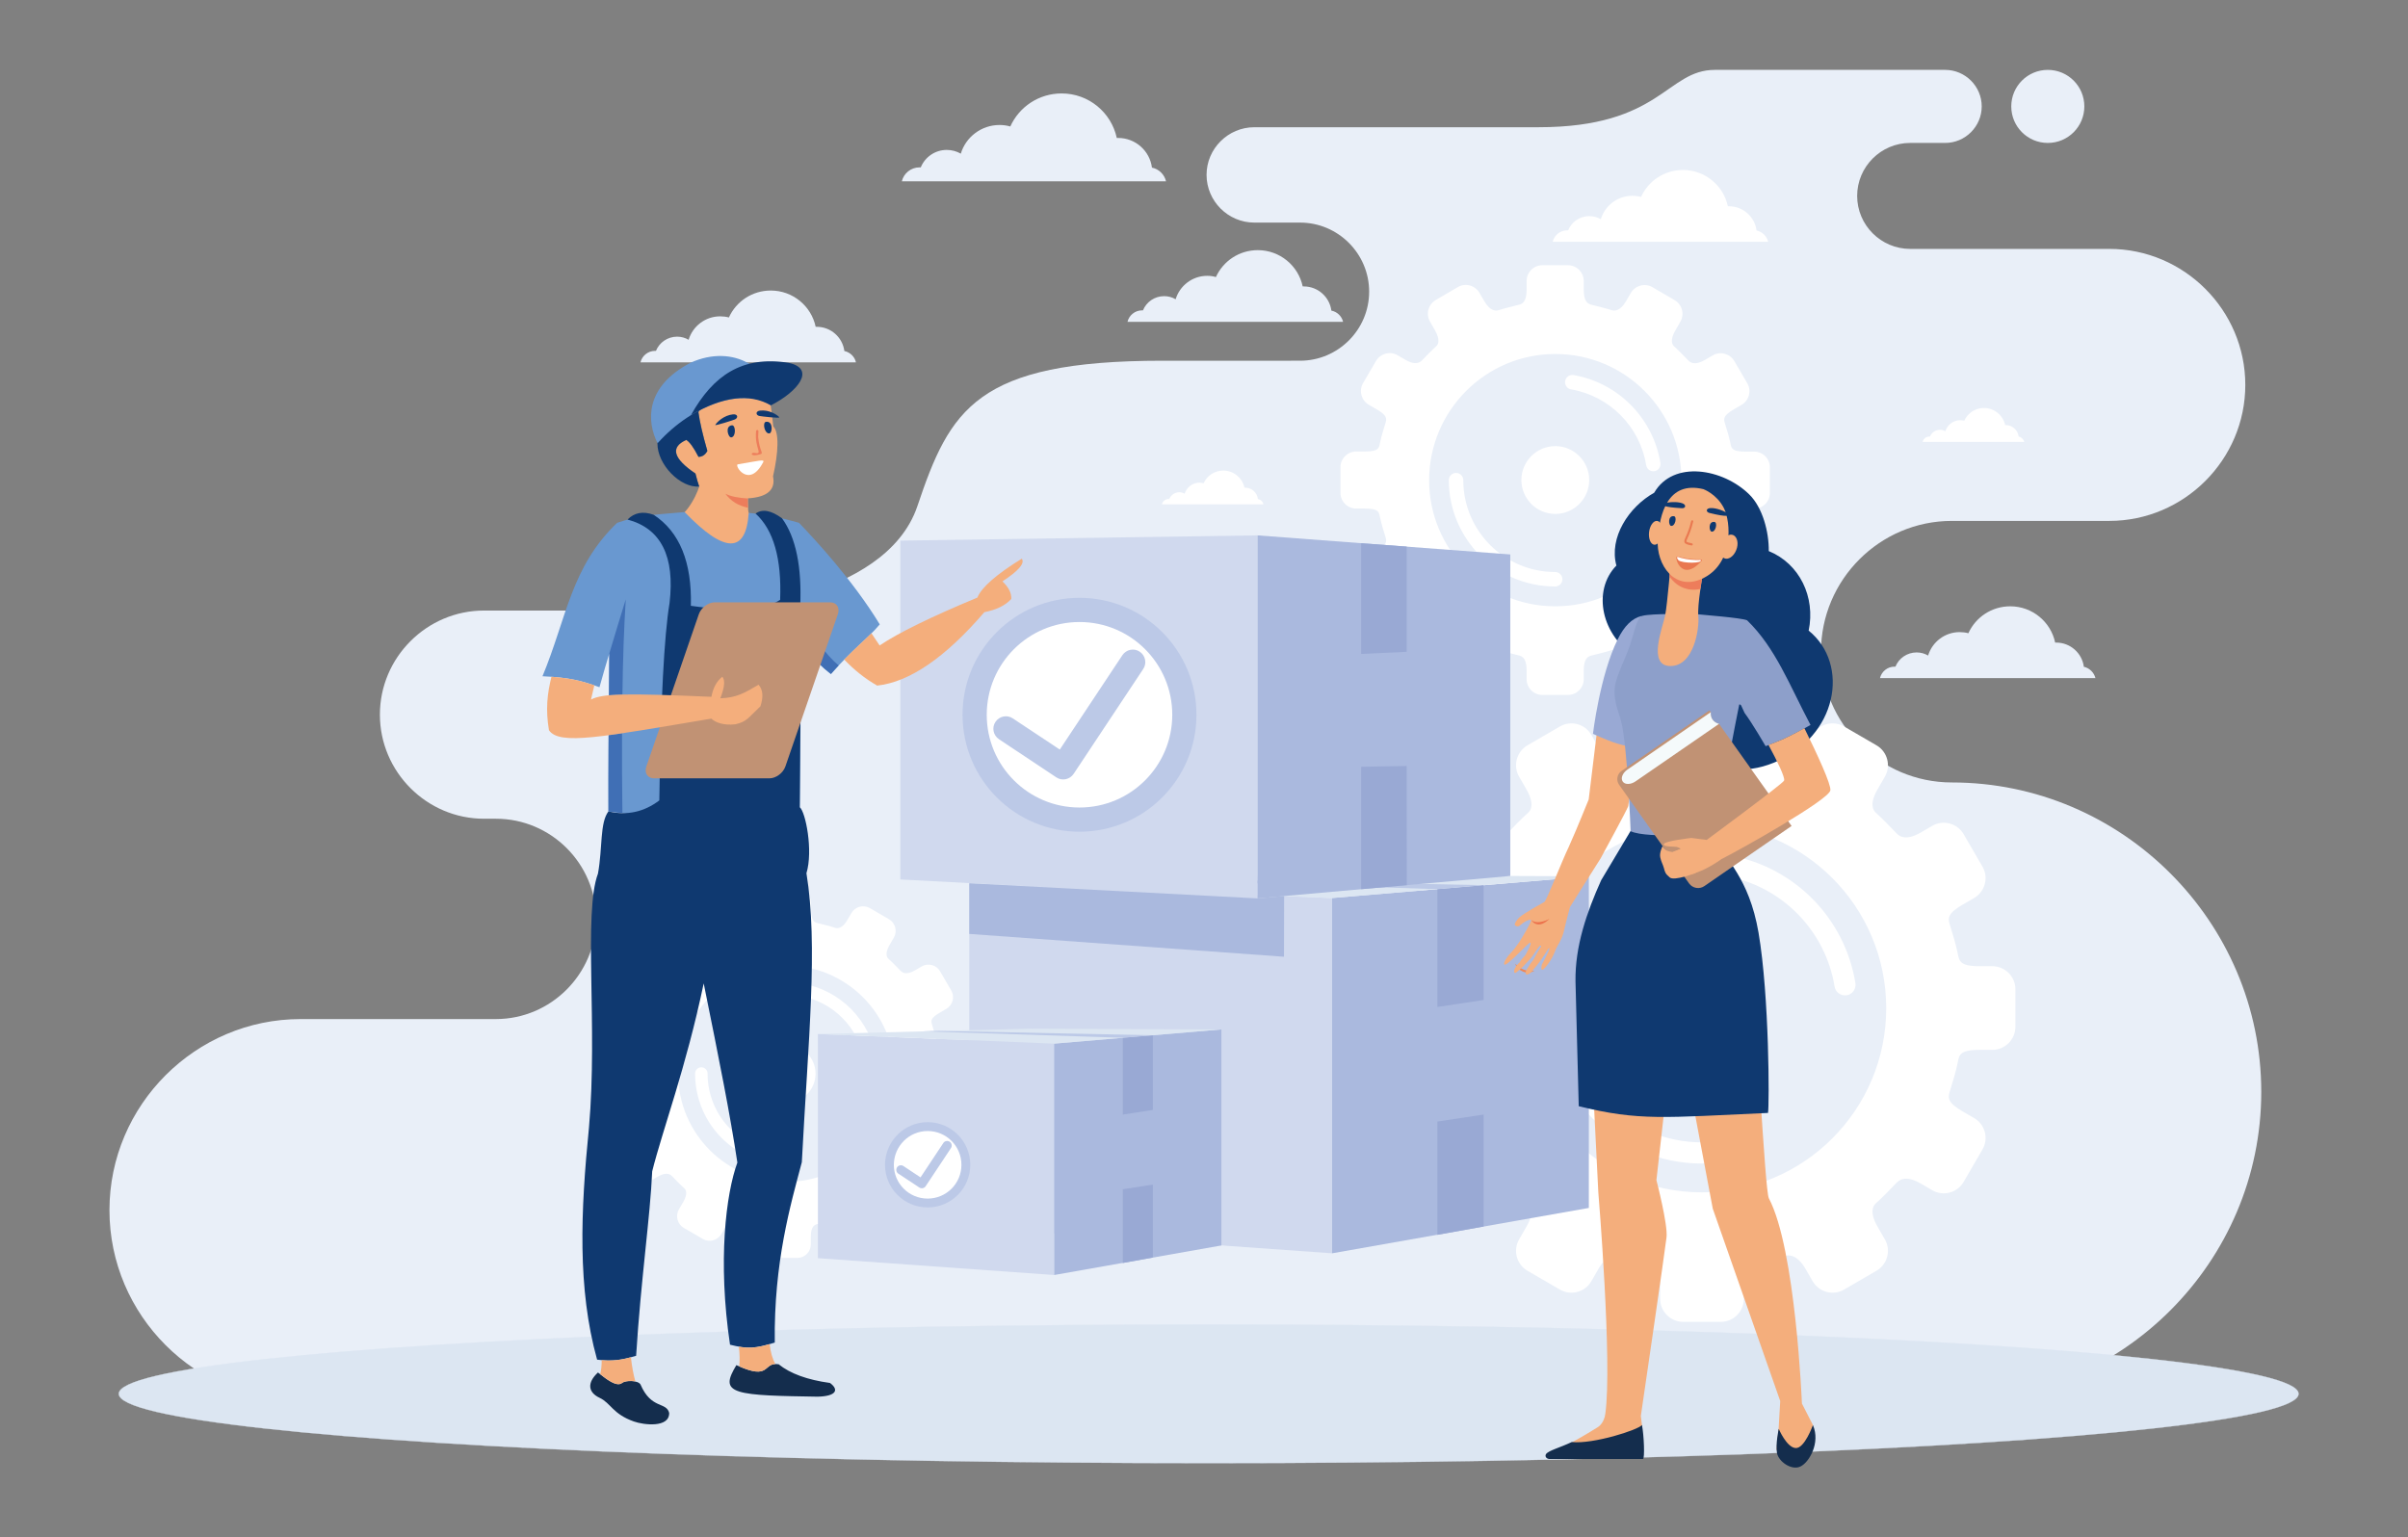 <svg xmlns="http://www.w3.org/2000/svg" xml:space="preserve" id="express-delivery-service" width="1931.27" height="1233.301" x="0" y="0" viewBox="33.515 383.241 1931.27 1233.301"><rect x="33.515" y="383.241" width="1931.27" height="1233.301" fill="#808080" stroke="none"/>  <path fill="#e9eff8" fill-rule="evenodd" d="M1675.9,497.9c-16.2,0-29.3-13.1-29.3-29.3s13.1-29.3,29.3-29.3c16.2,0,29.3,13.1,29.3,29.3    S1692.1,497.9,1675.9,497.9L1675.9,497.9z M431.2,1200.7H274.6c-84.3,0-153.3,69-153.3,153.3l0,0c0,84.3,69,153.3,153.3,153.3    h1324.3c136.5,0,248.2-111.7,248.2-248.2l0,0c0-136.5-111.7-248.2-248.2-248.2l0,0c-57.7,0-104.9-47.2-104.9-104.9l0,0    c0-57.7,47.2-104.9,104.9-104.9h126.3c60,0,109.1-49.1,109.1-109.1l0,0c0-60-49.1-109.1-109.1-109.1h-159.7    c-23.4,0-42.5-19.1-42.5-42.5l0,0c0-23.4,19.1-42.5,42.5-42.5h28.1c16.1,0,29.3-13.2,29.3-29.3l0,0c0-16.1-13.2-29.3-29.3-29.3    h-105.5c0,0-40.3,0-79.2,0c-38.9,0-43.2,46-141.5,46c-151.9,0-76,0-227.9,0c-21,0-38.3,17.2-38.3,38.2l0,0    c0,21,17.2,38.3,38.3,38.3h36.7c30.5,0,55.4,24.9,55.4,55.4v0c0,30.5-24.9,55.4-55.4,55.4H965.8c-149.3,0-170.4,39-196.5,116.6    C743.1,866.7,607.3,873,607.3,873H421.7c-45.9,0-83.5,37.6-83.5,83.5l0,0c0,45.9,37.6,83.5,83.5,83.5h9.6    c44.2,0,80.3,36.1,80.3,80.3l0,0C511.5,1164.5,475.4,1200.7,431.2,1200.7L431.2,1200.7z" clip-rule="evenodd"></path>  <ellipse cx="1002.9" cy="1501.3" fill="#dce6f2" fill-rule="evenodd" stroke="#dce6f2" stroke-miterlimit="2.613" stroke-width=".216" clip-rule="evenodd" rx="874.1" ry="55.6"></ellipse>  <path fill="#fff" fill-rule="evenodd" d="M1202.8,613.5l-17.8,10.4c-6,3.5-8.1,11.3-4.6,17.3l3.9,6.8c4.6,8,2.6,11.6,1.2,12.9c-4,3.6-7.6,7.4-11.3,11.2   c-1.1,1.1-4.5,5-13.6-0.3l-6.2-3.6c-6-3.5-13.8-1.4-17.3,4.6l-10.4,17.8c-3.5,6-1.4,13.8,4.6,17.3l6.2,3.6   c8.5,4.9,8.3,7.5,7.2,11.1c-1.5,4.9-3.1,9.9-4.2,15c-1,4.6-0.5,7.8-12.1,7.8h-7.1c-7,0-12.7,5.7-12.7,12.6v20.6   c0,7,5.7,12.6,12.7,12.6h7.1c11.6,0,11.1,3.3,12.1,7.8c1.1,5.1,2.7,10.1,4.2,15c1.1,3.6,1.3,6.1-7.2,11.1l-6.2,3.6   c-6,3.5-8.1,11.3-4.6,17.3l10.4,17.8c3.5,6,11.3,8.1,17.3,4.6l6.2-3.6c9.1-5.3,12.5-1.4,13.6-0.3c3.7,3.8,7.4,7.7,11.3,11.2   c1.4,1.3,3.5,4.9-1.2,12.9l-3.9,6.8c-3.5,6-1.4,13.8,4.6,17.3l17.8,10.4c6,3.5,13.8,1.4,17.3-4.6l3.9-6.7c4.7-8.1,9.4-7.8,11.3-7.2   c5.7,1.8,10.9,3,16.8,4.5c2.1,0.6,5.8,2.1,5.8,11.8v7.2c0,7,5.7,12.6,12.6,12.6h20.6c7,0,12.6-5.7,12.6-12.6V921   c0-9.7,3.7-11.2,5.8-11.8c5.9-1.5,11.1-2.7,16.8-4.5c2-0.6,6.6-0.9,11.3,7.2l3.9,6.7c3.5,6,11.3,8.1,17.3,4.6l17.8-10.4   c6-3.5,8.1-11.3,4.6-17.3l-3.9-6.8c-4.6-8-2.6-11.6-1.2-12.9c4-3.5,7.6-7.4,11.3-11.2c1.1-1.1,4.5-5,13.6,0.3l6.2,3.6   c6,3.5,13.8,1.4,17.3-4.6l10.4-17.8c3.5-6,1.4-13.8-4.6-17.3l-6.2-3.6c-8.5-4.9-8.3-7.5-7.2-11.1c1.5-4.9,3.1-9.9,4.2-15   c1-4.6,0.5-7.8,12.1-7.8h7.1c7,0,12.7-5.7,12.7-12.6v-20.6c0-7-5.7-12.6-12.7-12.6h-7.1c-11.6,0-11.1-3.3-12.1-7.8   c-1.1-5.1-2.7-10.1-4.2-15c-1.1-3.6-1.3-6.1,7.2-11.1l6.2-3.6c6-3.5,8.1-11.3,4.6-17.3l-10.4-17.8c-3.5-6-11.3-8.1-17.3-4.6   l-6.2,3.6c-9.1,5.3-12.5,1.4-13.6,0.3c-3.7-3.8-7.4-7.7-11.3-11.2c-1.4-1.3-3.5-4.9,1.2-12.9l3.9-6.8c3.5-6,1.4-13.8-4.6-17.3   l-17.8-10.4c-6-3.5-13.8-1.4-17.3,4.6l-3.9,6.7c-4.7,8.1-9.4,7.8-11.3,7.2c-5.7-1.8-10.9-3-16.8-4.5c-2.1-0.6-5.8-2.1-5.8-11.8   v-7.2c0-7-5.7-12.6-12.6-12.6h-20.6c-7,0-12.6,5.7-12.6,12.6v7.2c0,9.7-3.7,11.2-5.8,11.8c-5.9,1.5-11.1,2.7-16.8,4.5   c-2,0.6-6.6,0.9-11.3-7.2l-3.9-6.7C1216.6,612.1,1208.8,610,1202.8,613.5L1202.8,613.5z M1280.9,741.1c15,0,27.2,12.2,27.2,27.2   c0,15-12.2,27.2-27.2,27.2c-15,0-27.2-12.2-27.2-27.2C1253.7,753.3,1265.9,741.1,1280.9,741.1L1280.9,741.1z M1195.5,768.4   c0-3.2,2.6-5.8,5.8-5.8c3.2,0,5.8,2.6,5.8,5.8c0,20.4,8.3,38.8,21.6,52.1c13.3,13.3,31.8,21.6,52.1,21.6c3.2,0,5.8,2.6,5.8,5.8   c0,3.2-2.6,5.8-5.8,5.8c-23.6,0-44.9-9.6-60.4-25C1205.1,813.3,1195.5,791.9,1195.5,768.4L1195.5,768.4z M1365.2,754.6   c0.5,3.2-1.7,6.1-4.8,6.6c-3.2,0.5-6.1-1.7-6.6-4.8c-2.5-15.4-9.8-29.3-20.4-40c-10.6-10.7-24.3-18.1-39.8-20.8   c-3.2-0.5-5.3-3.5-4.8-6.7c0.5-3.2,3.5-5.3,6.7-4.8c17.9,3.1,33.8,11.7,46.1,24.1C1353.8,720.6,1362.3,736.7,1365.2,754.6   L1365.2,754.6z M1280.9,667.2c55.9,0,101.2,45.3,101.2,101.2c0,55.9-45.3,101.2-101.2,101.2c-55.9,0-101.2-45.3-101.2-101.2   C1179.8,712.5,1225.1,667.2,1280.9,667.2z" clip-rule="evenodd"></path>  <path fill="#e9eff8" fill-rule="evenodd" d="M720,673.9H547.2c1.2-5.2,6-9.2,11.6-9.2c0.3,0,0.5,0,0.8,0c2.7-6.7,9.3-11.4,17-11.4c3.3,0,6.5,0.9,9.2,2.5   c3.3-10.9,13.4-18.8,25.3-18.8c2.4,0,4.8,0.3,7,0.9c5.8-12.8,18.6-21.6,33.6-21.6c17.7,0,32.5,12.5,36,29.1c0.3,0,0.6,0,0.9,0   c11.3,0,20.7,8.5,22.1,19.4C715.3,665.8,719,669.3,720,673.9z" clip-rule="evenodd"></path>  <path fill="#fff" fill-rule="evenodd" d="m597.2 1111.7-15.3 8.9c-5.2 3-6.9 9.7-3.9 14.8l3.4 5.8c4 6.9 2.2 9.9 1 11.1-3.4 3-6.6 6.4-9.7 9.6-.9 1-3.9 4.3-11.7-.3l-5.3-3.1c-5.2-3-11.8-1.2-14.8 3.9l-8.9 15.3c-3 5.2-1.2 11.8 3.9 14.8l5.3 3.1c7.3 4.2 7.1 6.4 6.2 9.5-1.3 4.2-2.6 8.5-3.6 12.9-.8 3.9-.5 6.7-10.4 6.7h-6.1c-6 0-10.8 4.9-10.8 10.8v17.7c0 6 4.9 10.8 10.8 10.8h6.1c9.9 0 9.5 2.8 10.4 6.7.9 4.4 2.3 8.6 3.6 12.9.9 3.1 1.1 5.3-6.2 9.5l-5.3 3.1c-5.2 3-6.9 9.7-3.9 14.8l8.9 15.3c3 5.2 9.7 6.9 14.8 3.9l5.3-3.1c7.8-4.5 10.7-1.2 11.7-.2 3.2 3.3 6.3 6.6 9.7 9.6 1.2 1.1 3 4.2-1 11.1l-3.4 5.8c-3 5.2-1.2 11.8 3.9 14.8l15.3 8.9c5.2 3 11.8 1.2 14.8-3.9l3.4-5.8c4-7 8-6.7 9.7-6.1 4.9 1.6 9.4 2.6 14.4 3.9 1.8.5 5 1.8 5 10.1v6.2c0 6 4.9 10.8 10.8 10.8H673c6 0 10.8-4.9 10.8-10.8v-6.2c0-8.3 3.1-9.6 5-10.1 5-1.3 9.5-2.3 14.4-3.9 1.7-.5 5.7-.8 9.7 6.1l3.4 5.8c3 5.2 9.7 6.9 14.8 3.9l15.3-8.9c5.2-3 6.9-9.7 3.9-14.8l-3.4-5.8c-4-6.8-2.2-9.9-1-11.1 3.4-3 6.6-6.4 9.7-9.6.9-1 3.9-4.3 11.7.2l5.3 3.1c5.2 3 11.8 1.2 14.8-3.9l8.9-15.3c3-5.2 1.2-11.8-3.9-14.8l-5.3-3.1c-7.3-4.2-7.1-6.4-6.2-9.5 1.3-4.2 2.6-8.5 3.6-12.9.8-3.9.5-6.7 10.4-6.7h6.1c6 0 10.8-4.9 10.8-10.8v-17.7c0-6-4.9-10.8-10.8-10.8H795c-9.9 0-9.5-2.8-10.4-6.7-.9-4.4-2.3-8.6-3.6-12.9-.9-3.1-1.1-5.3 6.2-9.5l5.3-3.1c5.2-3 6.9-9.7 3.9-14.8l-8.9-15.3c-3-5.2-9.7-6.9-14.8-3.9l-5.3 3.1c-7.8 4.5-10.7 1.2-11.7.3-3.2-3.3-6.3-6.6-9.7-9.6-1.2-1.1-3-4.2 1-11.1l3.4-5.8c3-5.2 1.2-11.8-3.9-14.8l-15.3-8.9c-5.2-3-11.8-1.2-14.8 3.9l-3.4 5.8c-4 6.9-8 6.7-9.7 6.1-4.9-1.6-9.4-2.6-14.4-3.9-1.8-.5-5-1.8-5-10.1v-6.2c0-6-4.9-10.8-10.8-10.8h-17.7c-6 0-10.8 4.9-10.8 10.8v6.2c0 8.3-3.1 9.6-5 10.1-5 1.3-9.5 2.3-14.4 3.9-1.7.5-5.7.8-9.7-6.1l-3.4-5.8C609 1110.4 602.4 1108.7 597.2 1111.7L597.2 1111.7zM664.2 1221.1c12.9 0 23.4 10.5 23.4 23.4s-10.5 23.4-23.4 23.4c-12.9 0-23.4-10.5-23.4-23.4S651.3 1221.1 664.2 1221.1L664.2 1221.1zM591 1244.4c0-2.8 2.2-5 5-5 2.8 0 5 2.2 5 5 0 17.5 7.1 33.3 18.5 44.7 11.4 11.4 27.3 18.5 44.7 18.5 2.8 0 5 2.2 5 5s-2.2 5-5 5c-20.2 0-38.5-8.2-51.8-21.4C599.2 1283 591 1264.7 591 1244.4L591 1244.4zM736.5 1232.6c.4 2.7-1.4 5.3-4.1 5.7-2.7.4-5.3-1.4-5.7-4.1-2.1-13.2-8.4-25.1-17.5-34.3-9.1-9.2-20.9-15.5-34.1-17.8-2.7-.5-4.5-3-4.1-5.8.5-2.7 3-4.5 5.8-4.1 15.3 2.6 29 10 39.5 20.6C726.7 1203.5 734 1217.3 736.5 1232.6L736.5 1232.6zM664.2 1157.7c47.9 0 86.8 38.8 86.8 86.8 0 47.9-38.8 86.8-86.8 86.8-47.9 0-86.8-38.8-86.8-86.8C577.4 1196.5 616.3 1157.7 664.2 1157.7zM1284.6 966l-26 15.1c-8.8 5.1-11.8 16.5-6.7 25.2l5.7 9.9c6.8 11.7 3.8 16.9 1.7 18.8-5.8 5.2-11.2 10.8-16.5 16.4-1.6 1.6-6.6 7.3-19.8-.4l-9.1-5.3c-8.8-5.1-20.1-2.1-25.2 6.7l-15.1 26c-5.1 8.8-2.1 20.1 6.7 25.2l9 5.2c12.4 7.2 12.1 10.9 10.5 16.2-2.2 7.2-4.5 14.4-6.1 21.9-1.4 6.7-.8 11.4-17.6 11.4h-10.3c-10.2 0-18.5 8.3-18.5 18.5v30.1c0 10.2 8.3 18.5 18.5 18.5h10.3c16.9 0 16.2 4.8 17.6 11.4 1.6 7.5 3.9 14.7 6.1 21.9 1.6 5.3 1.9 9-10.5 16.2l-9 5.2c-8.8 5.1-11.8 16.5-6.7 25.2l15.1 26c5.1 8.8 16.5 11.8 25.2 6.7l9.1-5.3c13.2-7.7 18.3-2.1 19.8-.4 5.4 5.6 10.8 11.2 16.5 16.4 2.1 1.9 5.1 7.2-1.7 18.8l-5.7 9.9c-5.1 8.8-2.1 20.1 6.7 25.2l26 15.1c8.8 5.1 20.1 2.1 25.2-6.7l5.7-9.9c6.9-11.8 13.7-11.4 16.5-10.4 8.3 2.6 16 4.3 24.5 6.6 3.1.8 8.5 3.1 8.5 17.2v10.6c0 10.2 8.3 18.5 18.5 18.5h30.1c10.2 0 18.5-8.3 18.5-18.5v-10.6c0-14.1 5.4-16.4 8.5-17.2 8.6-2.2 16.2-3.9 24.5-6.6 2.9-.9 9.6-1.4 16.5 10.4l5.7 9.9c5.1 8.8 16.5 11.8 25.2 6.7l26-15.1c8.8-5.1 11.8-16.5 6.7-25.2l-5.7-9.9c-6.8-11.7-3.8-16.9-1.7-18.8 5.8-5.2 11.2-10.8 16.5-16.4 1.6-1.6 6.6-7.3 19.8.4l9.1 5.3c8.8 5.1 20.1 2.1 25.2-6.7l15.1-26c5.1-8.8 2.1-20.1-6.7-25.2l-9-5.2c-12.4-7.2-12.1-10.9-10.5-16.2 2.2-7.2 4.5-14.5 6.1-21.9 1.4-6.7.8-11.4 17.7-11.4h10.3c10.2 0 18.5-8.3 18.5-18.5v-30.1c0-10.2-8.3-18.5-18.5-18.5h-10.3c-16.9 0-16.2-4.8-17.7-11.4-1.6-7.5-3.9-14.7-6.1-21.9-1.6-5.3-1.9-9 10.5-16.2l9-5.2c8.8-5.1 11.8-16.5 6.7-25.2l-15.1-26c-5.1-8.8-16.5-11.8-25.2-6.7l-9.1 5.3c-13.2 7.7-18.3 2.1-19.8.4-5.4-5.6-10.8-11.2-16.5-16.4-2.1-1.9-5.1-7.2 1.7-18.8l5.7-9.9c5.1-8.8 2.1-20.1-6.7-25.2l-26-15.1c-8.8-5.1-20.1-2.1-25.2 6.7l-5.7 9.9c-6.9 11.8-13.7 11.4-16.5 10.5-8.3-2.6-16-4.4-24.5-6.6-3.1-.8-8.5-3.1-8.5-17.2v-10.6c0-10.2-8.3-18.5-18.5-18.5h-30.1c-10.2 0-18.5 8.3-18.5 18.5v10.6c0 14.1-5.4 16.4-8.5 17.2-8.6 2.2-16.2 3.9-24.5 6.6-2.9.9-9.6 1.4-16.5-10.5l-5.7-9.9C1304.7 963.9 1293.4 960.9 1284.6 966L1284.6 966zM1398.6 1152.2c22 0 39.8 17.8 39.8 39.8 0 22-17.8 39.8-39.8 39.8-22 0-39.8-17.8-39.8-39.8C1358.9 1170 1376.7 1152.2 1398.6 1152.2L1398.6 1152.2zM1274 1192c0-4.7 3.8-8.5 8.5-8.5 4.7 0 8.5 3.8 8.5 8.5 0 29.7 12.1 56.6 31.5 76.1 19.5 19.5 46.4 31.5 76.1 31.5 4.7 0 8.5 3.8 8.5 8.5 0 4.7-3.8 8.5-8.5 8.5-34.4 0-65.6-14-88.1-36.5C1287.9 1257.6 1274 1226.4 1274 1192L1274 1192zM1521.6 1171.9c.7 4.6-2.4 9-7 9.7-4.6.7-9-2.4-9.7-7-3.7-22.5-14.3-42.7-29.7-58.3-15.4-15.6-35.5-26.5-58-30.3-4.6-.8-7.7-5.2-6.9-9.8.8-4.6 5.2-7.7 9.8-6.9 26.1 4.5 49.4 17.1 67.2 35.1C1505 1122.3 1517.4 1145.8 1521.6 1171.9L1521.6 1171.9zM1398.6 1044.3c81.6 0 147.7 66.1 147.7 147.7 0 81.6-66.1 147.7-147.7 147.7S1251 1273.5 1251 1192C1251 1110.4 1317.1 1044.3 1398.6 1044.3z" clip-rule="evenodd"></path>  <polygon fill="#d0d9ee" fill-rule="evenodd" points="810.9 1091.8 1101.9 1103.6 1101.9 1388.6 810.9 1367.9" clip-rule="evenodd"></polygon>  <polygon fill="#aab9de" fill-rule="evenodd" points="1307.8 1086.2 1101.9 1103.6 1101.9 1388.6 1307.8 1352.2" clip-rule="evenodd"></polygon>  <polygon fill="#dce6f2" fill-rule="evenodd" points="1071.2 1085.2 1307.8 1086.2 1101.9 1103.6 810.9 1091.8" clip-rule="evenodd"></polygon>  <polygon fill="#99a9d4" fill-rule="evenodd" points="1223.4 1093.3 1223.4 1185.4 1186.3 1191 1186.3 1096.5" clip-rule="evenodd"></polygon>  <polygon fill="#99a9d4" fill-rule="evenodd" points="1223.4 1277.3 1223.4 1367.1 1186.3 1373.8 1186.3 1282.9" clip-rule="evenodd"></polygon>  <polygon fill="#bcc9e7" fill-rule="evenodd" points="940.6 1088.5 1186.3 1096.5 1204.9 1094.9 1223.4 1093.3 960.1 1088" clip-rule="evenodd"></polygon>  <polygon fill="#d0d9ee" fill-rule="evenodd" points="755.6 816.9 1042.1 812.7 1042.1 1103.9 755.6 1088.7" clip-rule="evenodd"></polygon>  <polygon fill="#aab9de" fill-rule="evenodd" points="1244.8 828 1042.1 812.7 1042.1 1103.9 1244.8 1085.9" clip-rule="evenodd"></polygon>  <polygon fill="#99a9d4" fill-rule="evenodd" points="1161.7 821.7 1161.7 906.1 1125.2 907.8 1125.2 819" clip-rule="evenodd"></polygon>  <polygon fill="#99a9d4" fill-rule="evenodd" points="1161.7 997.7 1161.8 1093.3 1125.2 1096.5 1125.2 998.3" clip-rule="evenodd"></polygon>  <polygon fill="#d0d9ee" fill-rule="evenodd" points="689.5 1212.7 879 1220.4 879 1406 689.5 1392.5" clip-rule="evenodd"></polygon>  <polygon fill="#aab9de" fill-rule="evenodd" points="1013.1 1209 879 1220.4 879 1406 1013.1 1382.3" clip-rule="evenodd"></polygon>  <polygon fill="#dce6f2" fill-rule="evenodd" points="859 1208.4 1013.1 1209 879 1220.4 689.5 1212.7" clip-rule="evenodd"></polygon>  <polygon fill="#99a9d4" fill-rule="evenodd" points="958.1 1213.7 958.1 1273.6 934 1277.3 934 1215.7" clip-rule="evenodd"></polygon>  <polygon fill="#99a9d4" fill-rule="evenodd" points="958.1 1333.5 958.1 1392 934 1396.4 934 1337.2" clip-rule="evenodd"></polygon>  <polygon fill="#bcc9e7" fill-rule="evenodd" points="773.9 1210.5 934 1215.7 946.1 1214.7 958.1 1213.7 786.6 1210.2" clip-rule="evenodd"></polygon>  <polygon fill="#aab9de" fill-rule="evenodd" points="810.9 1091.8 810.9 1132.4 1063.3 1150.7 1063.4 1102 1042.1 1103.9" clip-rule="evenodd"></polygon>  <g>    <path fill="#ef8857" fill-rule="evenodd" d="M1248.7,1156.3c4.3,4.4,9.4,6.5,15.4,5.6C1258.2,1165.7,1250.7,1161.9,1248.7,1156.3z" clip-rule="evenodd"></path>    <path fill="#0f3970" fill-rule="evenodd" d="M1484.1,889.1c5.6-27-7.3-53.7-32-63.8c0.2-15.3-4.9-34.8-15.5-45.3c-21-20.8-61-28-76.4-1.5    c-20.4,11.4-36.4,36-30.3,58.4c-19.7,20.2-12.2,56.7,16.5,73.9c-0.5,22.7,11.7,45.1,31.7,54.8c4.8,2.4,12.4,5.6,13.3,6.6    c-1.3-1.2,14.8,43.1,64.9,22.8C1507.4,974.3,1517.4,916,1484.1,889.1z" clip-rule="evenodd"></path>    <path fill="#f4ae7c" fill-rule="evenodd" d="M1243.6,1149.4c0,0,3.3-3.5,4.3-4.8c1.2-1.5,4.4-6.1,4.4-6.1s10.4-16.7,9-17.3c-1.3-0.7-4.8,1.3-5.8,2.1    c-1,0.8-2.3,1.7-3.3,2.5c-1,0.8-2.5,0.7-3.6-0.3c-1.1-1.1,2.2-5.3,3.6-6.5c4.5-3.8,18.5-11.4,20-12.3c1.7-1,14.2-33.2,19.4-43.9    l0,0c8-17.8,15.2-36.4,16.1-38.3l10-82.2l32.5-8.3c0,0-9.8,91.4-10.8,95.9c-0.5,2.2-22.2,42-22.2,42c-12,19-22.6,35.6-24.5,38.9    c0,0-3.1,11.3-4.7,18.6c-1.5,7.3-6,13.3-6.7,15.3c-0.1,0.3-2.3,7.3-8.1,14.2c-5,6.1-3.1-1.9-3.1-1.9s7.1-12.8,6-13.2    c-0.9-0.3-4.3,6.9-9.8,13.6c-1.4,1.7-2.8,3.4-4.1,5c-3.4,4-6.9,3.2-4.1-1.6c1-1.7,2.7-4.5,4.2-6.3c1.6-1.9,2.5-4.2,3.6-6.1    c2.2-3.7,3.9-6.3,3.7-6.4c-0.3,0-0.4-1-1.9,0.8c-1.9,2.2-4.8,7.5-7.7,10.5c-1.7,1.7-5,5.4-5,5.4s-6,5.4-6.4,5.1    c-2.2-1.3,1-6.5,3.6-8.4c1-2.1,4.6-5.9,4.6-5.9s5.5-9.3,4.1-10.1c-1.1-0.7-18.7,19.1-20.8,17.6    C1238.6,1155.6,1243.6,1149.4,1243.6,1149.4z" clip-rule="evenodd"></path>    <path fill="#ec724c" fill-rule="evenodd" d="M1276.2,1120.3c0,0-9.6,5.4-14.6,0.9c0,0,1.9,3.6,6.1,3.6C1271.8,1124.9,1276.2,1120.3,1276.2,1120.3z" clip-rule="evenodd"></path>    <path fill="#f4ae7c" fill-rule="evenodd" d="M1381,1160.9l-19,169c0,0,9.3,35.7,8.1,45.9c-1.1,10.1-20.6,143.3-20.6,143.3l0.9,7.3l0.5,21.6l-72.9,0.5    c0,0,15.4-6.9,36.9-20.4c1.6-0.9,5.2-4.2,6.1-10.6c5.8-41-5.6-177.9-5.6-177.9l-8.9-178.3L1381,1160.9z" clip-rule="evenodd"></path>    <path fill="#f4ae7c" fill-rule="evenodd" d="M1438.4,1192c4.1,1,10.4,146.1,13.8,152.5c21.5,40.7,26.5,164.6,26.5,164.6l8.9,17.4l-2,16.7    c0,0-16,9.2-27.3,3l1.7-16.7l1.3-22.4l-54.1-154.3l-29.6-157.4L1438.4,1192z" clip-rule="evenodd"></path>    <path fill="#0f3970" fill-rule="evenodd" d="M1299.7,1270.6l-2.6-100.1c-0.4-28.3,9-55.4,20.6-81.2l24.6-41.2c7.9,2.5,12.3-20.8,20.6-19.9    c6.3,0.7,10.6,2.2,16.4,2.5c11,0.7,17.6,22.1,29.4,20.7c0.1,0.7,2.3,6.1,2.5,6.6c5.6,15.1,25,28.6,32.7,73.4    c8.7,51,8.7,138.6,7.6,144.6C1368.3,1279.7,1348.4,1282.6,1299.7,1270.6z" clip-rule="evenodd"></path>    <path fill="#142d4d" fill-rule="evenodd" d="M1351.2 1553.6H1276c-2.8-.3-3.5-2.6-2.5-4 2-2.8 10.8-5 20.6-9.6 17.3 1.8 53.5-9.8 56.3-13.7C1352 1534.4 1352.8 1553.3 1351.2 1553.6zM1487.5 1526.4c0 0-6.7 19-13.9 18.4-7.2-.5-13.5-15.4-13.5-15.4s-2.7 12.5-1.4 19.4c1.3 6.9 11.6 14.1 18.6 10.9C1484.3 1556.7 1493.8 1540.6 1487.5 1526.4z" clip-rule="evenodd"></path>    <path fill="#99a9d4" fill-rule="evenodd" d="M1347.7,983.4c0,0-10.5-1.3-20.5-4.8c-6-2.1-16.1-6.7-16.1-6.7s5.6-47.1,19.8-75.7c5.4-11,11.6-16.9,19-18.8    C1350.4,877.3,1347.7,983.4,1347.7,983.4z" clip-rule="evenodd"></path>    <path fill="#8d9fca" fill-rule="evenodd" d="M1329.5,930.1c2.1-7.7,6.9-17.7,9.6-24.7c4.6-11.8,6-22.7,10-27.4c2.2-2.6,30.2-2.1,33.7-2.5    c1.4-0.2,7,0.2,12.5,0.5V876c3.2,0.4,34.8,2.8,39.4,4.8c22.8,22.1,33.8,51.6,50.9,84c0,0-12.8,7.3-23,11.8c-4.5,1.9-13,5.2-13,5.2    s-10.8-18.6-16.9-26.7l-2.8-6.1c-0.2-0.1-1.2-1.2-1.5-0.5c-0.5,1.1-19.7,103-19.7,103s-53.6,5-67.4-1.5c0,0-2.5-68.2-7.6-88.2    C1331.8,954.4,1326,942.4,1329.5,930.1z" clip-rule="evenodd"></path>    <path fill="#f4ae7c" fill-rule="evenodd" d="M1399.1,844.6c0,0-4.4,23.8-3.5,33.2c0.9,9.4-3.4,39.7-22.3,39.7c-18.9,0.1-6.1-31.4-4.3-40.6    c1.8-9.2,4.7-44.6,4.7-44.6L1399.1,844.6z" clip-rule="evenodd"></path>    <path fill="#ed7d5b" fill-rule="evenodd" d="M1372.5,845.7c0.3-7.8,1.7-14,1.7-14l24.8,12.9c0,0-0.9,4.9-1.8,11.1    C1386.2,858.1,1377.3,852.9,1372.5,845.7z" clip-rule="evenodd"></path>    <path fill="#f4ae7c" fill-rule="evenodd" d="M1399.6,775.6c0,0,10.7,3.8,16.5,15.2c5.8,11.4,7.7,43.5-15.7,55.8c-23.4,12.3-38.8-10.4-37.3-30.7    C1364.5,795.5,1371,768.8,1399.6,775.6z" clip-rule="evenodd"></path>    <path fill="#f4ae7c" fill-rule="evenodd" d="M1356.1 810.1c-.6 5.3 1.3 9.8 4.2 10.1 2.9.3 5.8-3.8 6.4-9.1.6-5.2-1.3-9.8-4.2-10C1359.6 800.8 1356.7 804.9 1356.1 810.1zM1414 819c-2 5.1-1 10.5 2.3 12 3.3 1.6 7.7-1.4 9.7-6.5 2.1-5 1-10.4-2.3-12C1420.4 811 1416.1 813.9 1414 819z" clip-rule="evenodd"></path>    <path fill="#c19274" fill-rule="evenodd" d="M1404.5,953.1l1.1,1.5c-0.5,4.6,2,8.2,6.6,9.3l58.2,81.9l-69.9,48.2c-4,2.8-9.5,1.8-12.3-2.1l-56.1-79.1    c-2.6-3.6-1.7-8.7,2-11.2L1404.5,953.1z" clip-rule="evenodd"></path>    <path fill="#f5fafb" fill-rule="evenodd" d="M1412.2,963.9L1412.2,963.9l-66.9,46.1c-3.9,2.7-8.5,2.8-10.3,0.2c-0.9-1.3-1-3-0.3-4.8c0.7-1.7,2-3.4,4-4.8    l66.9-46.1l0,0C1405.1,959.1,1407.7,962.7,1412.2,963.9z" clip-rule="evenodd"></path>    <path fill="#f4ae7c" fill-rule="evenodd" d="M1480.7,967.4c-4.7,2.6-11.9,6.4-18.2,9.2c-3,1.3-7.8,3.2-10.6,4.2c6.9,12.8,13.4,26,12.5,28.6    c-0.8,2.4-62.1,47.6-62.1,47.6l-12.3-1.6c0,0-21.6,2.4-22.1,5c-0.5,2.4,9.1,1.8,10.4,2.2c0.7,0.2,2.1,0.7,3.3,1.5    c-1.9,0.9-4.5,2.1-7,3c7.2,4.1,12.2,10.3,14.8,17.5c6-1.4,14.3-4.8,24.9-12.3c14.3-7.1,86.2-47.5,87.2-55.1    C1502.2,1012.6,1491.3,988.9,1480.7,967.4z" clip-rule="evenodd"></path>    <path fill="#f4ae7c" fill-rule="evenodd" d="M1366.9,1062c0,0-2.7,5.2-1.8,9.1c0.9,3.9,1.9,5,2.9,8.5c1,3.6,1.1,4.4,4.7,7.5c3.6,3.1,20.9-3.6,20.9-3.6    l-11.9-19.4l-6.8,2.6c0,0-4.3-0.5-5.5-1.7C1368.1,1063.7,1366.9,1062,1366.9,1062z" clip-rule="evenodd"></path>    <path fill="#e97850" fill-rule="evenodd" d="M1397.8,832c-7.6,0.1-11.8-0.6-19.1-2.4c-2.9-0.7,3.1,21.9,19.5,3.6C1398.7,832.8,1398.4,832,1397.8,832z" clip-rule="evenodd"></path>    <path fill="#0f3970" fill-rule="evenodd" d="M1405.2 790.8c-3.7.3-3.5 3.2-.7 3.9C1433.4 801.9 1414.3 790.1 1405.2 790.8zM1382.9 787c3.4 1.3 2.4 4.1-.4 3.9C1352.7 789.4 1374.4 783.7 1382.9 787z" clip-rule="evenodd"></path>    <path fill="#e97850" fill-rule="evenodd" d="M1390.3,820.8l-0.2,0c-3.2-0.7-4.9-1.1-5.5-2.4c-0.6-1.1,0-2.3,1-4.6c1.1-2.5,2.8-6.3,4.3-12.6    c0.1-0.5,0.6-0.7,1-0.6c0.5,0.1,0.7,0.6,0.6,1c-1.5,6.4-3.2,10.3-4.4,12.9c-0.7,1.5-1.2,2.8-1,3.2c0.3,0.5,2.5,1,4.4,1.4    c0.5,0.1,0.8,0.6,0.6,1C1391.1,820.5,1390.7,820.8,1390.3,820.8z" clip-rule="evenodd"></path>    <path fill="#0f3970" fill-rule="evenodd" d="M1373.8 805.1c-2.1-.2-2.9-8.4 2.2-7.8C1378.7 797.6 1377.2 805.5 1373.8 805.1zM1406.3 809.7c-2.1-.2-2.9-8.4 2.2-7.8C1411.2 802.2 1409.7 810.1 1406.3 809.7z" clip-rule="evenodd"></path>    <path fill="#fff" fill-rule="evenodd" d="M1397.4,832.4c2.6,2.8-14.7,3-17.8,0.2c-0.3-0.3-1.4-1.9-1-2.4c0.4-0.5,2.4,0.4,2.9,0.5    C1386.8,832.1,1391.7,832.6,1397.4,832.4z" clip-rule="evenodd"></path>  </g>  <g>    <path fill="#f4ae7c" fill-rule="evenodd" d="M574.5,798.2c4.7,0.3,9.2-5.2,10.4-6.8c4.9-6.3,8.1-13.7,9.4-17.8c-1-2.8-2-6.2-3-10.4    c-17.9-12.2-20.4-21.2-7.3-27c2.6,1.5,5.9,6,9.8,13.6c3.1-0.1,5.5-1.7,7.1-4.8c-3.7-12.8-6.1-23.2-7.2-31.3    c8.8-13.1,29.5-15,56.9-11.5c1.3,7.3,2.3,15,3.1,23.1c4.8,4.5,4.2,21-0.2,40c2.2,10.8-4.5,16.7-20.1,17.7    c-0.2,2.6,0.1,5.6,0.1,7.5c0,1.7,0.1,4.9,1.8,5.4l2.9,0.7C637.9,835.4,618,842.9,574.5,798.2z" clip-rule="evenodd"></path>    <path fill="#0f3970" fill-rule="evenodd" d="M650.5,702.2c-27.4-3.5-48-1.7-56.9,11.5c1.1,8,3.5,18.4,7.2,31.2c-1.6,3.1-4,4.7-7.1,4.8    c-3.9-7.6-7.2-12.1-9.8-13.6c-13,5.8-10.6,14.9,7.4,27c1,4.2,2.1,7.7,3,10.4c-14.8,1.4-33.7-17.4-33.5-34.7    c-1.9-33.4,4.1-42.3,15.4-48c21.2-13.6,40.1,7.4,66.9-10.4C653.7,695.1,658.8,701.9,650.5,702.2z" clip-rule="evenodd"></path>    <path fill="#ed7d5b" fill-rule="evenodd" d="M615.3,779.3c4.4,2.2,10.4,3.4,18,3.8c-0.2,2.6,0,5.5,0.1,7.4C625.8,789,619.7,785.3,615.3,779.3z" clip-rule="evenodd"></path>    <path fill="#142d4d" fill-rule="evenodd" d="M541.9 1523.5c-17-6-18.4-14.7-27.5-19-9.2-4.3-10.3-12-1.3-20.3 6.7 5.3 14.9 11.9 19.3 8.4 2.9-2.3 12.8-2.2 14.8 1.2 8.6 20.1 20.7 13.7 23 22.8C570.5 1528.8 549.7 1526.3 541.9 1523.5zM689.2 1503.6c-29.9-.5-52.3-.8-62.7-4.1-11.2-3.5-8.9-10.3-2.4-21.2 28.2 13 20.7-2.7 33.9-.7 9.3 7.5 23 12.5 41.2 15C706.9 1498.3 703.8 1503.3 689.2 1503.6z" clip-rule="evenodd"></path>    <path fill="#6998d0" fill-rule="evenodd" d="M674.3,802.6c-14.9-4.3-28.4-7-40.3-7.9c-2.2,32.8-19.3,32.6-51.4-0.7c-30.9,2.6-37,3-54.1,8.6    c-37.1,35.5-40.5,76.4-59.9,123.1c21.5,1,31.1,3.5,45.7,8.8c3.1-11.2,5.8-20.2,7.9-27.1c-0.6,61.7-0.8,103.9-0.7,126.8    c86,10.9,137.2,9.8,153.5-3.4c0.3-54.8,0.8-98.2,1.4-130.2c8.5,10,16.4,17.8,23.6,23.3c17.4-20,29.2-28,39.1-39.8    C717.2,848.1,685.9,814.7,674.3,802.6z" clip-rule="evenodd"></path>    <path fill="#f4ae7c" fill-rule="evenodd" d="M817.4,862.6c-37.3,15.5-63.4,28.3-78.4,38.4l-6.6-9.8c-6.2,6.2-13.2,12.2-21.8,21.1    c7.9,8.3,16.5,15.2,26.4,20.9c25.9-2.8,54.6-22.4,86-58.9c9.8-1.9,17-5.5,21.6-10.6c0.2-4.7-2.1-9.4-7.1-14.1    c13-8.5,18.2-14.6,15.5-18.2C832.6,844,820.7,854.4,817.4,862.6z" clip-rule="evenodd"></path>    <path fill="#0f3970" fill-rule="evenodd" d="M675.8,933.3c-0.4,33.5-0.7,66-0.9,97.4c4.7,3.7,10.9,34.9,5.4,53c9.5,58.3,1.4,134.2-3.7,231.8    c-9.1,34.4-22.5,80.2-21.7,144.7c-15.8,4.8-21.6,5.3-35.9,1.7c-10-67.3-3.2-121.2,5.9-146.1c-5.8-38.5-14.4-81.6-27-143.7    c-14.2,67.7-33.1,117.9-41.3,150.7c-1.6,36.5-9,85.9-12.9,148c-11.8,3.5-19.1,4.6-31.3,3.1c-15.9-57.1-13.2-119.2-6.5-186.4    c7.1-80.7-4.6-171.9,7.2-203.5c3.8-21,1.4-40.7,8.4-49.9c14.9,3.5,28.5,0.5,40.8-8.8c1.1-79.6,3.9-132.3,8.2-158.3    c4.4-37.4-6.8-59.8-33.7-67c5.5-5.6,12.5-6.9,21-3.8c20.8,13.7,30.7,38,29.8,73c35.5,5,59.4,3.4,71.6-4.8    c1.3-33.1-5.3-56.1-19.7-69.2c5.5-3.9,12.5-2.6,21.2,3.8c11.1,15.2,16,38.9,14.6,70.9C678.1,881.5,678.3,902.6,675.8,933.3z" clip-rule="evenodd"></path>    <path fill="#406fb5" fill-rule="evenodd" d="M532.4,971.5c-3.8,0.6-7.4,1.1-10.8,1.5c-0.2,27.2-0.2,47.6-0.1,61.1c3.8,0.5,7.6,0.9,11.2,1.4    C532.4,1012.8,532.3,991.4,532.4,971.5L532.4,971.5z M706.1,917c-10.5-8.7-20.4-22.9-29.9-42.4c1.1,6.8,1.5,15.9,1.3,27.4    c8,9.3,15.5,16.6,22.4,21.9C702.1,921.4,704.1,919.1,706.1,917L706.1,917z M535.4,864c-4.6,14.8-9,29.3-13.2,43.4    c-0.1,11.9-0.2,23.1-0.3,33.6c3.1-0.3,6.6-0.5,10.8-0.6C533.1,911.4,534,886,535.4,864z" clip-rule="evenodd"></path>    <path fill="#f4ae7c" fill-rule="evenodd" d="M626.1,1463.5c0.7,5.9,0.8,11.1,0.3,15.8c23.6,10.3,19.6-1.6,29-1.9c-2.4-4.2-3.9-9.5-4.6-16    C640.5,1464.4,634.7,1465,626.1,1463.5L626.1,1463.5z M516.1,1474.3c0,4.3-0.4,8-1.2,11.3c6.3,5,13.6,10.2,17.6,7    c1.9-1.5,6.9-2,10.6-1.2c-1.5-5.2-2.7-11.6-3.6-19.4C531.1,1474.3,524.7,1475,516.1,1474.3z" clip-rule="evenodd"></path>    <path fill="#6998d0" fill-rule="evenodd" d="M560.9,738.8c29.1-32.5,69.9-44.5,90.9-30.4c2.2-29.4-29.9-49.7-64.2-34.3    C550.3,693.5,552.2,721.5,560.9,738.8z" clip-rule="evenodd"></path>    <path fill="#0f3970" fill-rule="evenodd" d="M651.8 708.4c-17.1-9.8-38.5-7.2-64.1 7.8 17.8-31.9 41.2-47.9 78.4-41.9C688 679.1 673.7 697.2 651.8 708.4zM620 734.1c-2.4.3-5.4-9 .5-9.7C623.6 724 624 733.6 620 734.1zM650.6 730.9c2.4-.3 3.2-10.1-2.7-9.3C644.8 721.9 646.6 731.4 650.6 730.9zM621.5 715.6c3.9-.3 4.2 2.9 1.4 4.1-.8.4-16.3 5.4-15.7 4.4C608.4 721.9 614.1 716.3 621.5 715.6zM643.2 712.6c-3.9.4-3.6 3.7-.7 4.3 1.4.3 17.1 2.2 16 1C656.8 715.9 650.3 711.8 643.2 712.6z" clip-rule="evenodd"></path>    <path fill="#ed7d5b" fill-rule="evenodd" d="M643.4,747.6c-8.7,2.5-7.7-1.5-5.2-1.1c8.2,1.6,0.3-3.1,1.7-17.3c0.2-1.5,1.8-1.3,1.9-0.1    c0,0.9-0.3,4-0.2,4.9C642.7,745.4,646.3,746.8,643.4,747.6z" clip-rule="evenodd"></path>    <path fill="#fff" fill-rule="evenodd" d="M645.6,754c-11.4,21.8-23.6,2.2-20.3,1.7C642.6,752.8,647,751.4,645.6,754z" clip-rule="evenodd"></path>    <path fill="#c19274" fill-rule="evenodd" d="M606.8,866.4h92.5c5.2,0,8,4.3,6.2,9.5l-42.1,122.2c-1.8,5.2-7.5,9.5-12.8,9.5h-92.5c-5.2,0-8-4.3-6.2-9.5    L594,875.9C595.8,870.7,601.6,866.4,606.8,866.4z" clip-rule="evenodd"></path>    <path fill="#f4ae7c" fill-rule="evenodd" d="M475.8,926.1c-3.4,13.7-4.8,26.3-2,42.9c8.4,12.3,42.5,5.4,130.2-9.3c3.1,2.9,9.6,5.7,19.5,4.5    c9.2-2.3,9.6-4.7,19.9-14.4c2.5-7.6,2-13.3-1.5-17.3c-11.6,6.8-17.7,10.4-30.7,10.9c3.5-8.9,4-14.7,1.6-17.3    c-4.5,3.6-7.4,8.9-8.7,16.1c-69.2-3-87.4-2.6-96.6,2.2c1-4.3,1.9-8.2,2.7-11.5C499.3,929.3,490.5,927.2,475.8,926.1z" clip-rule="evenodd"></path>  </g>  <g>    <path fill="#bcc9e7" fill-rule="evenodd" d="M899.3,862.8c51.8,0,93.8,42,93.8,93.8s-42,93.8-93.8,93.8c-51.8,0-93.8-42-93.8-93.8    S847.5,862.8,899.3,862.8z" clip-rule="evenodd"></path>    <circle cx="899.3" cy="956.6" r="74.4" fill="#fff" fill-rule="evenodd" clip-rule="evenodd"></circle>    <path fill="#bcc9e7" fill-rule="evenodd" d="M834.7,976.2c-4.6-3.1-5.9-9.3-2.8-13.9c3.1-4.6,9.3-5.9,13.9-2.8l37.7,25l50.2-75.7    c3.1-4.6,9.3-5.9,13.9-2.8c4.6,3.1,5.9,9.3,2.8,13.9l-55.8,84.1c-3.1,4.6-9.3,5.9-13.9,2.8L834.7,976.2z" clip-rule="evenodd"></path>  </g>  <path fill="#e9eff8" fill-rule="evenodd" d="M968.7 528.7H756.8c1.5-6.4 7.3-11.2 14.2-11.2.3 0 .7 0 1 0 3.3-8.2 11.4-14 20.8-14 4.1 0 8 1.1 11.3 3 4-13.3 16.4-23 31.1-23 3 0 5.9.4 8.6 1.2 7.1-15.7 22.8-26.5 41.2-26.5 21.7 0 39.8 15.3 44.2 35.7.4 0 .7 0 1.1 0 13.9 0 25.4 10.4 27.1 23.8C962.9 518.8 967.4 523.1 968.7 528.7zM1110.7 641.4H937.8c1.2-5.2 6-9.2 11.6-9.2.3 0 .5 0 .8 0 2.7-6.7 9.3-11.4 17-11.4 3.4 0 6.5.9 9.2 2.5 3.3-10.9 13.4-18.8 25.3-18.8 2.4 0 4.8.3 7 1 5.8-12.8 18.6-21.6 33.6-21.6 17.7 0 32.5 12.5 36 29.1.3 0 .6 0 .9 0 11.3 0 20.7 8.5 22.1 19.4C1105.9 633.3 1109.6 636.8 1110.7 641.4z" clip-rule="evenodd"></path>  <path fill="#fff" fill-rule="evenodd" d="M1451.6 577.2h-172.8c1.2-5.2 6-9.2 11.6-9.2.3 0 .5 0 .8 0 2.7-6.7 9.3-11.4 17-11.4 3.4 0 6.5.9 9.2 2.5 3.3-10.9 13.4-18.8 25.3-18.8 2.4 0 4.8.3 7 .9 5.8-12.8 18.6-21.6 33.6-21.6 17.7 0 32.5 12.5 36 29.1.3 0 .6 0 .9 0 11.3 0 20.7 8.5 22.1 19.4C1446.8 569.1 1450.5 572.6 1451.6 577.2zM1657 737.7h-81.5c.6-2.5 2.8-4.3 5.5-4.3.1 0 .3 0 .4 0 1.3-3.2 4.4-5.4 8-5.4 1.6 0 3.1.4 4.3 1.2 1.6-5.1 6.3-8.9 11.9-8.9 1.1 0 2.3.2 3.3.4 2.7-6 8.8-10.2 15.8-10.2 8.3 0 15.3 5.9 17 13.7.1 0 .3 0 .4 0 5.3 0 9.8 4 10.4 9.2C1654.7 733.9 1656.5 735.6 1657 737.7zM1046.9 787.8h-81.5c.6-2.5 2.8-4.3 5.5-4.3.1 0 .3 0 .4 0 1.3-3.1 4.4-5.4 8-5.4 1.6 0 3.1.4 4.3 1.2 1.6-5.1 6.3-8.9 11.9-8.9 1.1 0 2.3.2 3.3.5 2.7-6 8.8-10.2 15.8-10.2 8.3 0 15.3 5.9 17 13.7.1 0 .3 0 .4 0 5.4 0 9.8 4 10.4 9.2C1044.7 784 1046.4 785.7 1046.9 787.8z" clip-rule="evenodd"></path>  <g>    <path fill="#bcc9e7" fill-rule="evenodd" d="M777.5,1283.4c18.9,0,34.2,15.3,34.2,34.2c0,18.9-15.3,34.2-34.2,34.2c-18.9,0-34.2-15.3-34.2-34.2    C743.4,1298.7,758.7,1283.4,777.5,1283.4z" clip-rule="evenodd"></path>    <path fill="#fff" fill-rule="evenodd" d="M777.5,1290.5c15,0,27.1,12.1,27.1,27.1c0,15-12.1,27.1-27.1,27.1c-15,0-27.1-12.1-27.1-27.1    C750.5,1302.6,762.6,1290.5,777.5,1290.5z" clip-rule="evenodd"></path>    <path fill="#bcc9e7" fill-rule="evenodd" d="M754,1324.7c-1.7-1.1-2.1-3.4-1-5.1c1.1-1.7,3.4-2.1,5.1-1l13.7,9.1l18.3-27.6c1.1-1.7,3.4-2.1,5.1-1    c1.7,1.1,2.1,3.4,1,5.1l-20.3,30.6c-1.1,1.7-3.4,2.1-5.1,1L754,1324.7z" clip-rule="evenodd"></path>  </g>  <path fill="#e9eff8" fill-rule="evenodd" d="M1714.1,927.2h-172.8c1.2-5.2,6-9.2,11.6-9.2c0.3,0,0.5,0,0.8,0c2.7-6.7,9.3-11.4,17-11.4   c3.4,0,6.5,0.9,9.2,2.5c3.3-10.9,13.4-18.8,25.3-18.8c2.4,0,4.8,0.3,7,0.9c5.8-12.8,18.6-21.6,33.6-21.6c17.7,0,32.5,12.5,36,29.1   c0.3,0,0.6,0,0.9,0c11.3,0,20.7,8.5,22.1,19.4C1709.3,919.1,1713,922.7,1714.1,927.2z" clip-rule="evenodd"></path></svg>
